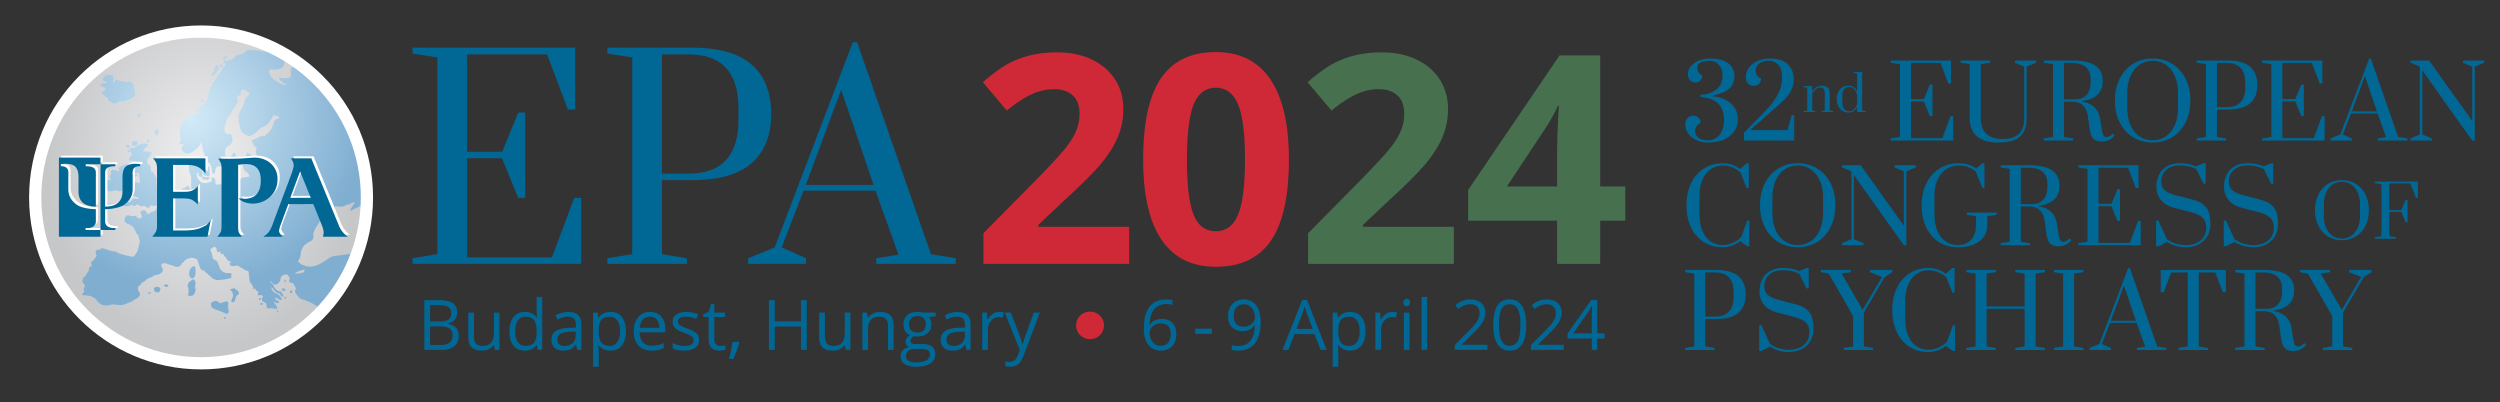 <svg xmlns:xlink="http://www.w3.org/1999/xlink" xmlns="http://www.w3.org/2000/svg" viewBox="0 0 828.68 133.34"><rect x="0" y="0" width="828.68" height="133.34" fill="#333333" stroke="none"/><defs><radialGradient xlink:href="#a" id="e" cx="30.61" cy="-30.84" fx="30.61" fy="-30.84" r="57" gradientUnits="userSpaceOnUse" gradientTransform="translate(37.53 -89.96)"></radialGradient><radialGradient xlink:href="#b" id="f" cx="176.95" cy="51.94" fx="176.95" fy="51.94" r="53.32" gradientTransform="matrix(-.968 0 0 -1.155 243.22 195.25)" gradientUnits="userSpaceOnUse"></radialGradient><linearGradient id="a"><stop offset="0" stop-color="#d2eaf7"></stop><stop offset="1" stop-color="#80aed1"></stop></linearGradient><linearGradient id="b"><stop offset="0" stop-color="#f0f0f1"></stop><stop offset="1" stop-color="#c6c7c9"></stop></linearGradient><clipPath clipPathUnits="userSpaceOnUse" id="c"><path d="M0 0h3102v470H0Z"></path></clipPath><clipPath clipPathUnits="userSpaceOnUse" id="d"><path d="M0 0h3102v470H0Z"></path></clipPath></defs><g clip-path="url(#c)" transform="matrix(.353 0 0 -.353 -15.47 151.7)"><path d="M1626.15 101.08h27.61v1.97l-8.64 1.41v25.74h10.52c9.27 0 16.16 1.97 20.67 5.92 4.5 3.94 6.76 9.64 6.76 17.1 0 7.44-2.25 13.14-6.76 17.09-4.51 3.94-11.4 5.92-20.67 5.92h-29.5v-2.07l8.65-1.32v-68.38l-8.64-1.4Zm18.97 31.37v41.43h9.2c11.6 0 17.39-6.27 17.39-18.79v-3.76c0-12.58-5.8-18.88-17.38-18.88zM1723 99.2c7.2 0 12.95 1.98 17.24 5.92 4.28 3.95 6.43 9.4 6.43 16.34 0 6.83-1.33 11.92-4 15.27-2.65 3.35-6.7 5.71-12.16 7.09l-16.8 4.41c-4.33 1.13-7.6 2.67-9.82 4.6-2.23 1.95-3.34 4.61-3.34 8 0 4.56 1.57 8.24 4.7 11.03 3.13 2.78 7.42 4.18 12.87 4.18 5.5 0 10.61-1.13 15.3-3.38l6.77-13.72h2.07v19.16h-2.07l-6.86-2.9a38.4 38.4 0 0 1-15.3 2.9c-4.58 0-8.52-.92-11.84-2.77a18.35 18.35 0 0 1-7.56-7.8 24.8 24.8 0 0 1-2.59-11.5c0-4.76 1.38-8.88 4.14-12.35 2.75-3.48 6.85-5.94 12.3-7.37l15.6-4.04c5.19-1.32 8.95-3.09 11.26-5.31 2.32-2.22 3.48-5.25 3.48-9.07 0-5.26-1.8-9.34-5.4-12.25-3.6-2.91-8.16-4.37-13.67-4.37-6.7 0-12.65 1.85-17.84 5.54l-8.08 17.47h-2.07v-24.14h2.07l7.98 4.04c5.64-3.32 11.37-4.98 17.19-4.98m79.75 1.88v1.97l-8.74 1.41v31.66l19.54 33.44 7.23 4.6v2.07h-21.04v-2.07l11.27-4.5-18.13-30.91-19.72 34.1 8.73 1.3v2.08h-28.27v-2.07l7.42-1.32 22.83-39.82v-28.56l-8.74-1.4v-1.98Zm51.94-1.88c2.82 0 5.67.5 8.55 1.5a25.7 25.7 0 0 1 7.7 4.23l6.76-4.79h1.97v24.14h-1.97l-5.45-15.12a22.98 22.98 0 0 0-7.98-5.68 23.57 23.57 0 0 0-9.58-2.12c-4.39 0-8.2 1.15-11.46 3.43-3.26 2.29-5.8 5.6-7.61 9.91-1.82 4.32-2.72 9.46-2.72 15.4v17.2c0 5.94.94 11.08 2.81 15.4 1.88 4.32 4.5 7.6 7.85 9.86a20.29 20.29 0 0 0 11.6 3.38c2.82 0 5.68-.6 8.6-1.78a25.57 25.57 0 0 0 7.65-4.8l5.82-14.55h1.97v23.3h-1.97l-6.3-5.36a26.8 26.8 0 0 1-7.55 3.95c-2.8.93-5.53 1.4-8.22 1.4-6.83 0-12.86-1.64-18.08-4.93a32.47 32.47 0 0 1-12.12-13.9c-2.85-5.98-4.27-12.85-4.27-20.62 0-7.76 1.39-14.62 4.18-20.57a32.53 32.53 0 0 1 11.88-13.9c5.13-3.32 11.11-4.98 17.94-4.98m63.21 1.88v1.97l-8.64 1.41v35.23h35.7v-35.23l-8.74-1.4v-1.98h27.8v1.97l-8.73 1.41v68.38l8.73 1.32v2.07h-27.8v-2.07l8.73-1.32v-30.8h-35.69v30.8l8.64 1.32v2.07h-27.61v-2.07l8.64-1.32v-68.38l-8.64-1.4v-1.98Zm82.19 0v1.97l-8.64 1.41v68.38l8.64 1.32v2.07h-27.61v-2.07l8.64-1.32v-68.38l-8.64-1.4v-1.98Zm25.92 0v1.97l-8.45 3.76 7.6 19.73h25l7.98-22.26-7.7-1.23v-1.97h27.61v1.97l-8.64 1.41-25.64 73.64h-1.5l-27.15-71.29-9.2-3.76v-1.97Zm12.22 60.5 11.27-33.07h-23.58Zm78.9-60.5v1.97l-8.64 1.41v69.42h15.59l7.04-18.6h2.82v20.95h-61.15v-20.95h2.73l7.13 18.6h15.5v-69.42l-8.64-1.4v-1.98Zm80.21-.94c2.26 0 4.35.44 6.3 1.32 1.94.87 3.81 2.35 5.63 4.41l-1.6 1.7a13.12 13.12 0 0 0-3-2.3 6.19 6.19 0 0 0-3-.9c-1.38 0-2.4.62-3.06 1.88-.66 1.25-1.24 3.63-1.74 7.14l-1.22 8.07c-.75 4.57-2.58 8.24-5.5 11-2.9 2.75-6.77 4.47-11.6 5.16v.56c13.03 1.7 19.54 7.92 19.54 18.7 0 6.5-2.28 11.36-6.85 14.56-4.57 3.19-11.96 4.79-22.17 4.79h-26.3v-2.07l8.64-1.32v-68.38l-8.64-1.4v-1.98h27.61v1.97l-8.64 1.41v33.07h7.33c4.82 0 8.37-1.21 10.66-3.62 2.29-2.41 3.74-5.75 4.37-10l1.78-12.59c.63-4.07 1.82-6.95 3.57-8.64 1.75-1.7 4.38-2.54 7.9-2.54m-35.6 39.64v34.1h7.32c11.77 0 17.66-5.2 17.66-15.6v-1.97c0-5.45-1.27-9.56-3.8-12.35-2.54-2.79-6.1-4.18-10.67-4.18zm90.92-38.7v1.97l-8.74 1.41v31.66l19.54 33.44 7.23 4.6v2.07h-21.04v-2.07l11.27-4.5-18.13-30.91-19.72 34.1 8.73 1.3v2.08h-28.27v-2.07l7.42-1.32 22.83-39.82v-28.56l-8.74-1.4v-1.98Zm-591.2 96.47c2.81 0 5.66.5 8.54 1.5a25.5 25.5 0 0 1 7.7 4.23l6.77-4.8h1.97v24.14h-1.97l-5.45-15.12a22.97 22.97 0 0 0-7.98-5.68 23.57 23.57 0 0 0-9.58-2.11c-4.39 0-8.2 1.14-11.46 3.42-3.26 2.29-5.8 5.6-7.61 9.91-1.82 4.32-2.73 9.46-2.73 15.4v17.2c0 5.95.94 11.08 2.82 15.4s4.5 7.61 7.85 9.86a20.28 20.28 0 0 0 11.6 3.39c2.81 0 5.68-.6 8.6-1.79a25.57 25.57 0 0 0 7.65-4.79l5.82-14.56h1.97v23.3h-1.97l-6.3-5.36c-2.25 1.7-4.77 3-7.56 3.95-2.78.94-5.52 1.4-8.21 1.4-6.83 0-12.86-1.64-18.09-4.92a32.48 32.48 0 0 1-12.11-13.9c-2.85-5.99-4.28-12.86-4.28-20.62 0-7.77 1.4-14.63 4.18-20.57a32.54 32.54 0 0 1 11.89-13.9c5.13-3.32 11.11-4.98 17.94-4.98m70.44 0c6.83 0 12.93 1.66 18.32 4.97a33.8 33.8 0 0 1 12.59 13.95c3 5.98 4.5 12.82 4.5 20.53 0 7.7-1.5 14.54-4.5 20.52s-7.2 10.63-12.59 13.95c-5.39 3.32-11.5 4.98-18.32 4.98s-12.93-1.66-18.31-4.98a33.81 33.81 0 0 1-12.59-13.95c-3-5.98-4.5-12.82-4.5-20.52 0-7.7 1.5-14.55 4.5-20.53a33.8 33.8 0 0 1 12.59-13.95c5.38-3.31 11.49-4.97 18.31-4.97m0 2.16a21.5 21.5 0 0 0-12.2 3.57c-3.58 2.37-6.4 5.83-8.46 10.37-2.07 4.54-3.1 9.91-3.1 16.11v14.47c0 6.2 1.03 11.57 3.1 16.1 2.07 4.55 4.88 8 8.45 10.39a21.5 21.5 0 0 0 12.21 3.57c4.51 0 8.57-1.2 12.17-3.57 3.6-2.38 6.43-5.84 8.5-10.38 2.06-4.54 3.1-9.91 3.1-16.11v-14.47c0-6.2-1.04-11.57-3.1-16.1-2.07-4.55-4.9-8-8.5-10.38a21.56 21.56 0 0 0-12.17-3.57m61.81-.29v1.98l-9.02 3.75v60.12l46.87-65.85h2.35v69.42l8.92 3.66v2.07h-20v-2.07l8.73-3.66v-51l-40.48 56.73h-17.47v-2.07l8.73-3.66v-63.69l-8.73-3.75v-1.98Zm88.57-1.87c6.27 0 11.46.97 15.6 2.9 4.13 1.95 7.17 4.47 9.1 7.57a18.52 18.52 0 0 1 2.92 10v8.74l8.74 1.31v2.07h-28.09v-2.07l8.74-1.31v-8.74c0-5.57-1.5-10.02-4.47-13.34-2.97-3.32-7.15-4.97-12.54-4.97-4.38 0-8.21 1.14-11.5 3.42-3.29 2.29-5.86 5.6-7.7 9.91-1.85 4.32-2.77 9.46-2.77 15.4v17.2c0 5.95.98 11.08 2.95 15.4 1.98 4.32 4.7 7.61 8.18 9.86a21.18 21.18 0 0 0 11.78 3.39c6.08 0 11.37-1.88 15.88-5.64l6.2-15.5h1.97v23.3h-1.97l-5.73-4.89c-4.45 3.26-9.9 4.89-16.35 4.89-6.82 0-12.88-1.66-18.17-4.98a33.56 33.56 0 0 1-12.35-13.9c-2.95-5.95-4.42-12.81-4.42-20.57 0-7.77 1.4-14.63 4.18-20.57a32.54 32.54 0 0 1 11.88-13.9c5.14-3.32 11.12-4.98 17.94-4.98m94.68.93c2.26 0 4.36.44 6.3 1.32 1.94.88 3.82 2.35 5.63 4.41l-1.6 1.7a13.19 13.19 0 0 0-3-2.3 6.2 6.2 0 0 0-3-.9c-1.38 0-2.4.63-3.06 1.88-.65 1.25-1.23 3.63-1.73 7.14l-1.23 8.08c-.75 4.57-2.58 8.23-5.49 10.99-2.91 2.75-6.78 4.47-11.6 5.16v.57c13.02 1.69 19.54 7.92 19.54 18.69 0 6.51-2.29 11.36-6.86 14.56-4.57 3.2-11.96 4.79-22.17 4.79h-26.3v-2.07l8.64-1.31V202.8l-8.64-1.41v-1.98h27.62v1.98l-8.64 1.4v33.07h7.32c4.82 0 8.38-1.2 10.66-3.62 2.29-2.4 3.74-5.74 4.37-10l1.79-12.59c.62-4.07 1.81-6.95 3.56-8.64 1.76-1.69 4.39-2.54 7.9-2.54m-35.6 39.64v34.1h7.32c11.77 0 17.66-5.2 17.66-15.6v-1.97c0-5.44-1.27-9.56-3.8-12.35-2.54-2.78-6.1-4.18-10.66-4.18zm112.62-38.7v22.92h-2.45l-7.7-20.66h-29.5v34.47h12.13l5.63-13.8h2.44v29.67h-2.44l-5.54-13.61h-12.21v33.8h27.8l7.23-19.15h2.54v21.5h-56.55v-2.06l8.65-1.31V202.8l-8.65-1.41v-1.98Zm41.7-1.87c7.2 0 12.95 1.97 17.24 5.91 4.29 3.95 6.43 9.4 6.43 16.35 0 6.82-1.33 11.9-4 15.26-2.65 3.35-6.7 5.71-12.15 7.1l-16.82 4.4c-4.32 1.13-7.6 2.67-9.81 4.6-2.23 1.95-3.34 4.61-3.34 8 0 4.56 1.57 8.24 4.7 11.03 3.13 2.79 7.42 4.18 12.87 4.18 5.5 0 10.61-1.13 15.3-3.38l6.77-13.72h2.07v19.17h-2.07l-6.86-2.92a38.38 38.38 0 0 1-15.3 2.92c-4.58 0-8.52-.93-11.84-2.77a18.35 18.35 0 0 1-7.56-7.8 24.8 24.8 0 0 1-2.59-11.5c0-4.77 1.38-8.88 4.14-12.36 2.75-3.47 6.85-5.93 12.3-7.37l15.6-4.04c5.19-1.32 8.95-3.09 11.26-5.3 2.32-2.23 3.48-5.25 3.48-9.07 0-5.26-1.8-9.35-5.4-12.26-3.6-2.91-8.16-4.37-13.67-4.37-6.7 0-12.65 1.85-17.84 5.54l-8.08 17.47h-2.07v-24.14h2.07l7.98 4.04c5.64-3.31 11.37-4.97 17.2-4.97m63.49 0c7.2 0 12.94 1.97 17.23 5.91 4.3 3.95 6.44 9.4 6.44 16.35 0 6.82-1.33 11.9-4 15.26-2.66 3.35-6.71 5.71-12.16 7.1l-16.81 4.4c-4.32 1.13-7.6 2.67-9.82 4.6-2.22 1.95-3.33 4.61-3.33 8 0 4.56 1.56 8.24 4.7 11.03 3.12 2.79 7.41 4.18 12.86 4.18 5.51 0 10.62-1.13 15.31-3.38l6.77-13.72h2.06v19.17h-2.06l-6.86-2.92a38.38 38.38 0 0 1-15.31 2.92c-4.57 0-8.52-.93-11.84-2.77a18.34 18.34 0 0 1-7.56-7.8 24.8 24.8 0 0 1-2.58-11.5c0-4.77 1.37-8.88 4.13-12.36 2.76-3.47 6.86-5.93 12.3-7.37l15.6-4.04c5.2-1.32 8.95-3.09 11.27-5.3 2.32-2.23 3.48-5.25 3.48-9.07 0-5.26-1.8-9.35-5.4-12.26-3.6-2.91-8.16-4.37-13.67-4.37-6.7 0-12.65 1.85-17.85 5.54l-8.08 17.47h-2.06v-24.14h2.06l7.99 4.04c5.63-3.31 11.36-4.97 17.19-4.97m83.73 6.68c4.87 0 9.23 1.19 13.08 3.56a24.14 24.14 0 0 1 9 9.96c2.14 4.27 3.21 9.16 3.21 14.66s-1.07 10.39-3.22 14.66a24.15 24.15 0 0 1-8.99 9.96 24.43 24.43 0 0 1-13.08 3.56c-4.88 0-9.24-1.19-13.09-3.56a24.15 24.15 0 0 1-8.99-9.96c-2.14-4.27-3.22-9.16-3.22-14.66s1.08-10.39 3.22-14.66a24.14 24.14 0 0 1 9-9.96 24.43 24.43 0 0 1 13.08-3.56m0 1.54c-3.27 0-6.18.85-8.73 2.55a17.17 17.17 0 0 0-6.03 7.42c-1.48 3.24-2.22 7.08-2.22 11.5v10.34c0 4.42.74 8.26 2.22 11.5a17.18 17.18 0 0 0 6.03 7.42 15.37 15.37 0 0 0 8.73 2.55c3.22 0 6.11-.85 8.69-2.55a17.1 17.1 0 0 0 6.07-7.42c1.47-3.24 2.21-7.08 2.21-11.5v-10.34c0-4.42-.74-8.26-2.21-11.5a17.08 17.08 0 0 0-6.07-7.42 15.4 15.4 0 0 0-8.7-2.55m50.66-.2v1.41l-6.17 1v22.82h11.34l3.96-9.86h1.8v21.2h-1.8l-3.96-9.73h-11.34v25.16h19.86l5.16-13.69h1.82v15.37h-40.4v-1.48l6.18-.94V208l-6.17-1v-1.42Zm-646.11 90.33c6.14 0 11.32.98 15.55 2.96 4.22 1.97 7.39 4.58 9.48 7.84a19.2 19.2 0 0 1 3.15 10.61c0 6.83-2.4 12.14-7.19 15.92-4.79 3.8-11.1 5.88-18.92 6.25v.28c7.45 1 13.13 3 17.05 5.97 3.9 2.97 5.87 7.18 5.87 12.63 0 5.2-2 9.24-6.01 12.12-4.01 2.88-9.59 4.32-16.72 4.32-3.64 0-7.07-.63-10.29-1.88-3.23-1.25-5.8-3-7.75-5.21a11.18 11.18 0 0 1-2.91-7.56c0-2.38.69-4.3 2.07-5.73a6.53 6.53 0 0 1 4.88-2.16c1.82 0 3.37.57 4.65 1.73 1.28 1.16 1.93 2.8 1.93 4.93-3.14 1.44-4.7 3.82-4.7 7.14 0 2.07.99 3.68 2.96 4.84 1.97 1.16 4.68 1.74 8.12 1.74 3.82 0 6.87-1.26 9.16-3.76s3.43-5.85 3.43-10.05c0-5.39-1.83-9.66-5.5-12.82-3.66-3.16-8.78-4.93-15.35-5.3v-2.07c7.32-.44 12.87-2.46 16.62-6.06 3.76-3.6 5.64-8.7 5.64-15.27 0-6.07-1.41-10.8-4.23-14.18a13.63 13.63 0 0 0-10.99-5.07c-3.57 0-6.43.8-8.6 2.4a7.42 7.42 0 0 0-3.23 6.24c0 3.38 1.65 5.88 4.97 7.51 0 2.26-.69 3.98-2.06 5.17a7.24 7.24 0 0 1-4.89 1.78c-2 0-3.72-.73-5.16-2.2-1.44-1.47-2.16-3.5-2.16-6.06 0-3.2.94-6.08 2.82-8.64a19.4 19.4 0 0 1 7.65-6.1 24.92 24.92 0 0 1 10.66-2.26m33.9 1.88h47.26v23.76h-2.45l-3.85-13.9h-35.03l22.45 19.82 2.63 2.25c3.5 3.07 6.27 5.7 8.3 7.9a32.44 32.44 0 0 1 5.27 7.74 21.83 21.83 0 0 1 2.2 9.82c0 5.88-1.84 10.63-5.54 14.23-3.7 3.6-9.36 5.4-17 5.4a28.1 28.1 0 0 1-11.08-2.2 20.33 20.33 0 0 1-8.27-6.2 14.39 14.39 0 0 1-3.1-9.07c0-2.57.72-4.59 2.16-6.06a6.97 6.97 0 0 1 5.17-2.2c1.88 0 3.5.59 4.89 1.78 1.37 1.19 2.06 2.9 2.06 5.16-3.32 1.63-4.98 4.1-4.98 7.42a7.88 7.88 0 0 0 3.48 6.67 13.49 13.49 0 0 0 8.17 2.54c4 0 7.19-1.27 9.53-3.8 2.35-2.54 3.53-6.57 3.53-12.08a33.2 33.2 0 0 0-4.09-15.82c-2.72-5.1-6.68-10.35-11.88-15.74l-19.82-20.2Zm56.22 26.78h10.79v.94l-2.81.47v16.17a16.86 16.86 0 0 0 3.54 3.87 6.62 6.62 0 0 0 4.15 1.57c1.37 0 2.39-.44 3.04-1.33.66-.9.99-2.15.99-3.78v-16.5l-2.82-.47v-.94h10.79v.94l-3.28.47v16.6c0 2.21-.65 3.89-1.95 5.01-1.3 1.13-3.07 1.69-5.32 1.69-1.81 0-3.5-.5-5.07-1.48a14 14 0 0 1-4.07-4v5.06h-7.98v-.94l3.29-.47v-21.47l-3.29-.47zm42.2-.47c1.82 0 3.4.48 4.74 1.43a9.8 9.8 0 0 1 3.19 3.92v-4.88h7.97v.94l-3.28.47v36.1h-7.97v-.94l3.28-.47v-16.74a9.81 9.81 0 0 1-3.19 3.92 7.98 7.98 0 0 1-4.74 1.43c-2.22 0-4.17-.52-5.86-1.55-1.68-1.03-3-2.5-3.94-4.38a14.9 14.9 0 0 1-1.4-6.64c0-2.53.47-4.74 1.4-6.63.94-1.9 2.26-3.36 3.94-4.41a10.89 10.89 0 0 1 5.86-1.57m.47 1.17c-4.34 0-6.51 3.03-6.51 9.1v4.69c0 6.03 2.17 9.05 6.51 9.05 1.38 0 2.62-.4 3.73-1.2 1.11-.8 2-1.86 2.67-3.19a9.92 9.92 0 0 0 1.06-4.33v-5.4c-.03-1.56-.38-3-1.06-4.33a8.65 8.65 0 0 0-2.67-3.2 6.24 6.24 0 0 0-3.73-1.19m97.63-27.48v22.91h-2.44l-7.7-20.66h-29.5v34.47h12.12l5.63-13.8h2.45v29.68H1856l-5.54-13.62h-12.21v33.81h27.8l7.24-19.16h2.53v21.51h-56.54v-2.07l8.64-1.31v-68.38l-8.64-1.41v-1.97Zm42.17-1.88c9.46 0 16.28 1.86 20.48 5.59 4.2 3.72 6.3 9.34 6.3 16.86v48.84l9.01 3.66v2.07h-20v-2.07l8.73-3.66v-48.84c0-12.72-6.64-19.07-19.91-19.07-7.02 0-12.25 1.64-15.7 4.93-3.44 3.29-5.16 8-5.16 14.14v51.19l8.64 1.31v2.07h-27.61v-2.07l8.64-1.31v-51.2c0-6.76 2.13-12.19 6.39-16.29s10.99-6.15 20.2-6.15m97.49.94c2.26 0 4.35.44 6.3 1.31a17 17 0 0 1 5.63 4.42l-1.6 1.69c-.94-.94-1.94-1.7-3-2.3a6.2 6.2 0 0 0-3-.9c-1.39 0-2.4.63-3.06 1.88-.66 1.25-1.24 3.63-1.74 7.14l-1.22 8.08c-.75 4.57-2.58 8.23-5.5 10.99-2.9 2.75-6.77 4.48-11.6 5.16v.57c13.03 1.69 19.54 7.92 19.54 18.69 0 6.51-2.28 11.37-6.85 14.56-4.58 3.2-11.97 4.8-22.17 4.8l-26.3-.01v-2.07l8.64-1.31v-68.38l-8.64-1.41v-1.97h27.61v1.97l-8.64 1.4v33.07h7.33c4.82 0 8.37-1.2 10.66-3.62 2.28-2.4 3.74-5.74 4.37-10l1.78-12.59c.63-4.07 1.82-6.95 3.57-8.64 1.75-1.69 4.38-2.53 7.89-2.53m-35.6 39.64v34.1h7.33c11.77 0 17.66-5.2 17.66-15.6V353c0-5.45-1.27-9.57-3.8-12.35-2.54-2.8-6.1-4.18-10.67-4.18zm83.22-40.58c6.83 0 12.93 1.66 18.32 4.98a33.8 33.8 0 0 1 12.59 13.94c3 5.98 4.5 12.83 4.5 20.53 0 7.7-1.5 14.54-4.5 20.52a33.78 33.78 0 0 1-12.6 13.95c-5.38 3.32-11.48 4.98-18.3 4.98-6.83 0-12.94-1.66-18.32-4.98a33.81 33.81 0 0 1-12.6-13.95c-3-5.98-4.5-12.82-4.5-20.52 0-7.7 1.5-14.55 4.5-20.53a33.8 33.8 0 0 1 12.6-13.94c5.38-3.32 11.49-4.98 18.31-4.98m0 2.16a21.5 21.5 0 0 0-12.2 3.57c-3.58 2.38-6.4 5.84-8.46 10.38-2.07 4.54-3.1 9.9-3.1 16.1v14.47c0 6.2 1.03 11.57 3.1 16.1 2.06 4.55 4.88 8 8.45 10.39a21.5 21.5 0 0 0 12.21 3.57c4.51 0 8.56-1.2 12.17-3.57 3.6-2.38 6.43-5.84 8.5-10.38 2.06-4.54 3.1-9.91 3.1-16.11v-14.46c0-6.2-1.04-11.57-3.1-16.11-2.07-4.54-4.9-8-8.5-10.38a21.56 21.56 0 0 0-12.17-3.57m41.43-.28h27.61v1.97l-8.64 1.4v25.74h10.52c9.27 0 16.16 1.98 20.66 5.92 4.51 3.95 6.77 9.64 6.77 17.1 0 7.45-2.26 13.15-6.77 17.1-4.5 3.94-11.4 5.91-20.66 5.91h-29.5v-2.07l8.65-1.31v-68.38l-8.64-1.41zm18.97 31.37v41.42h9.2c11.59 0 17.38-6.26 17.38-18.78v-3.76c0-12.59-5.8-18.88-17.38-18.88zm101.07-31.37v22.91h-2.45l-7.7-20.66H2187v34.47h12.13l5.63-13.8h2.44v29.68h-2.44l-5.54-13.62H2187v33.81h27.8l7.23-19.16h2.54v21.51h-56.55v-2.07l8.65-1.31v-68.38l-8.65-1.41v-1.97Zm25.64 0v1.97l-8.45 3.76 7.6 19.72h24.99l7.98-22.26-7.7-1.22v-1.97h27.62v1.97l-8.65 1.4-25.64 73.65h-1.5l-27.15-71.3-9.2-3.75v-1.97Zm12.21 60.49 11.27-33.07h-23.57zm62.93-60.5v1.98l-9.01 3.76v60.11l46.87-65.84h2.34v69.41l8.93 3.66v2.07h-20.01v-2.07l8.74-3.66v-51l-40.49 56.73h-17.47v-2.07l8.74-3.66V303.5l-8.74-3.76v-1.97Z" fill="#016795"></path></g><g clip-path="url(#d)" transform="matrix(.353 0 0 -.353 -15.47 151.7)"><path d="M1409.02 216.76h-85.3v1.88l25.17 23.7c16.79 15.36 28.5 27.19 35.16 35.49 6.65 8.3 11.56 16.4 14.73 24.3a67.55 67.55 0 0 1 4.75 25.38c0 10.36-2.59 19.56-7.77 27.6-5.17 8.03-12.45 14.28-21.82 18.74-9.38 4.46-20.18 6.7-32.41 6.7-9.29 0-17.68-.92-25.18-2.75a88.04 88.04 0 0 1-20.76-7.83c-6.34-3.4-14.33-9.2-23.97-17.41l22.5-26.65c7.77 6.43 15.22 11.38 22.36 14.86a49.87 49.87 0 0 0 22.1 5.23c7.23 0 13.01-1.93 17.34-5.76 4.33-3.84 6.5-9.7 6.5-17.55 0-5.27-.99-10.35-2.95-15.26-1.96-4.91-5.18-10.25-9.64-16-4.47-5.77-13.97-16.1-28.53-31.01l-49.14-49.68v-28.8h136.86Zm160.97 37.9h-23.57v123.07h-38.16l-85.85-126.42v-28.79h83.57v-40.58h40.44v40.58H1570zm-111.15 0 35.9 54.24c4.63 6.96 8.6 14.1 11.91 21.43h1.07c-.27-1.7-.62-7.82-1.07-18.35a612.36 612.36 0 0 1-.67-24.1v-33.22Z" fill="#47704f"></path><path d="M1104.14 216.76h-85.3v1.88l25.17 23.7c16.79 15.36 28.5 27.19 35.16 35.49 6.65 8.3 11.56 16.4 14.73 24.3a67.55 67.55 0 0 1 4.75 25.38c0 10.36-2.59 19.56-7.77 27.6-5.17 8.03-12.45 14.28-21.82 18.74-9.38 4.46-20.18 6.7-32.41 6.7-9.29 0-17.68-.92-25.18-2.75a88.05 88.05 0 0 1-20.76-7.83c-6.34-3.4-14.33-9.2-23.97-17.41l22.5-26.65c7.77 6.43 15.22 11.38 22.36 14.86a49.87 49.87 0 0 0 22.1 5.23c7.23 0 13.01-1.93 17.34-5.76 4.33-3.84 6.5-9.7 6.5-17.55 0-5.27-.99-10.35-2.95-15.26-1.96-4.91-5.18-10.25-9.64-16-4.47-5.77-13.97-16.1-28.53-31.01l-49.14-49.68v-28.8h136.86ZM1236.8 355.1c-11.57 17.14-28.64 25.72-51.23 25.72-23.21 0-40.4-8.2-51.56-24.58-11.16-16.38-16.74-41.85-16.74-76.4 0-33.13 5.74-58.17 17.21-75.13 11.47-16.96 28.5-25.45 51.1-25.45 23.3 0 40.55 8.22 51.75 24.65 11.2 16.42 16.8 41.73 16.8 75.93 0 33.03-5.77 58.12-17.33 75.26m-72.12-23.5c4.2 10.49 11.16 15.74 20.9 15.74 9.54 0 16.48-5.25 20.82-15.74 4.33-10.5 6.5-27.75 6.5-51.76 0-23.75-2.15-40.9-6.44-51.43-4.28-10.53-11.25-15.8-20.89-15.8-9.82 0-16.8 5.2-20.96 15.6-4.15 10.4-6.22 27.61-6.22 51.63 0 24.01 2.1 41.27 6.29 51.76" fill="#cf2938"></path><path d="M589.56 181.94v61.93h-6.6l-20.82-55.84h-79.69v93.15h32.74l15.23-37.3h6.6v80.2h-6.6l-14.97-36.8h-33v91.36h75.13l19.54-51.78h6.85v58.12H431.18v-5.58l23.35-3.55V191.08l-23.35-3.8v-5.34Zm24.61 0h74.62v5.33l-23.35 3.81v69.54h28.43c25.04 0 43.65 5.33 55.83 16 12.18 10.65 18.28 26.04 18.28 46.18s-6.1 35.53-18.28 46.2c-12.18 10.65-30.8 15.98-55.83 15.98h-79.7v-5.58l23.35-3.55V191.08l-23.35-3.8Zm51.27 84.77v111.93h24.87c31.3 0 46.96-16.92 46.96-50.76v-10.15c0-34.01-15.66-51.02-46.96-51.02zm135.28-84.77v5.33l-22.85 10.16 20.56 53.3h67.51l21.58-60.16-20.82-3.3v-5.33h74.62v5.33l-23.35 3.81-69.29 198.98h-4.06l-73.35-192.63-24.87-10.16v-5.33ZM833.7 345.4l30.46-89.34h-63.7zM442.27 101.15h16.31c5.08 0 9.03 1.17 11.86 3.52 2.82 2.34 4.23 5.6 4.23 9.78 0 6.25-3.55 9.98-10.65 11.2v.32c2.97.53 5.22 1.7 6.77 3.5 1.54 1.8 2.32 4.1 2.32 6.87 0 4-1.39 6.94-4.16 8.8-2.77 1.85-7.26 2.78-13.47 2.78h-13.21Zm5.44 42.06h8c4.09 0 7.08-.58 8.95-1.74 1.88-1.16 2.82-3.06 2.82-5.68 0-2.86-.85-4.89-2.53-6.1-1.68-1.2-4.45-1.8-8.29-1.8h-8.95Zm9.3-19.93c4 0 6.96-.68 8.92-2.04 1.95-1.37 2.92-3.5 2.92-6.4 0-3.12-.95-5.4-2.86-6.86-1.9-1.46-4.75-2.2-8.53-2.2h-9.75v17.5zm26.53 12.93v-22.94c0-4.46 1.06-7.7 3.18-9.72 2.12-2.03 5.31-3.04 9.58-3.04 2.47 0 4.68.46 6.6 1.37 1.94.92 3.44 2.24 4.53 3.97h.3l.76-4.7h4.38v35.06h-5.3v-18.43c0-4.54-.86-7.82-2.55-9.82-1.7-2-4.38-3-8.05-3-2.77 0-4.8.7-6.1 2.1-1.3 1.41-1.96 3.54-1.96 6.4v22.75Zm65.16-35.06h4.32v49.77h-5.31v-14.27l.13-2.46.22-2.53h-.42c-2.54 3.46-6.18 5.19-10.94 5.19-4.56 0-8.12-1.6-10.68-4.8-2.56-3.2-3.84-7.69-3.84-13.47s1.27-10.24 3.82-13.37c2.55-3.14 6.12-4.7 10.7-4.7 4.89 0 8.55 1.78 11 5.34h.3zm-18.56 7.23c-1.64 2.28-2.46 5.66-2.46 10.14 0 4.41.83 7.83 2.48 10.25s4.04 3.63 7.15 3.63c3.63 0 6.27-1.06 7.92-3.18 1.65-2.12 2.48-5.67 2.48-10.64v-1.12c0-4.4-.82-7.58-2.45-9.55-1.63-1.97-4.26-2.96-7.89-2.96-3.17 0-5.58 1.14-7.23 3.43m59.63-7.23v23.92c0 4.1-1 7.07-3.02 8.93-2.01 1.86-5.11 2.78-9.3 2.78a24.6 24.6 0 0 1-6.18-.8 24.95 24.95 0 0 1-5.68-2.2l1.63-4.07c3.7 1.8 7 2.7 9.92 2.7 2.6 0 4.5-.67 5.68-1.98 1.18-1.3 1.77-3.34 1.77-6.1v-2.17l-5.95-.19c-11.32-.34-16.99-4.05-16.99-11.13 0-3.3 1-5.85 2.96-7.65 1.98-1.79 4.7-2.68 8.18-2.68 2.6 0 4.77.39 6.5 1.16 1.74.78 3.49 2.27 5.24 4.47h.25l1.06-5Zm-20.8 5.24c-1.17 1-1.75 2.47-1.75 4.39 0 2.45.93 4.25 2.8 5.42 1.87 1.16 4.91 1.82 9.13 1.96l5.31.23v-3.17c0-3.26-.94-5.8-2.83-7.61-1.89-1.81-4.48-2.72-7.79-2.72-2.09 0-3.71.5-4.88 1.5m58.77-1.1c2.57 3.19 3.85 7.66 3.85 13.42 0 5.74-1.26 10.2-3.79 13.37-2.52 3.18-6.11 4.77-10.76 4.77-2.35 0-4.43-.43-6.24-1.28a12.32 12.32 0 0 1-4.77-4.16h-.25l-.74 4.8h-4.32V85.4h5.31v14.42c0 1.84-.12 3.78-.38 5.83h.38a11.75 11.75 0 0 1 4.75-3.89 15.18 15.18 0 0 1 6.26-1.26c4.56 0 8.13 1.6 10.7 4.78m-4.22 23.54c1.71-2.33 2.57-5.69 2.57-10.06 0-4.3-.86-7.69-2.57-10.14a8.22 8.22 0 0 0-7.12-3.68c-3.63 0-6.26 1.06-7.9 3.19-1.65 2.12-2.47 5.64-2.47 10.57v1.18c.05 4.33.87 7.49 2.47 9.47 1.6 1.98 4.19 2.98 7.77 2.98 3.11 0 5.53-1.17 7.25-3.5m38.22-27.8c1.68.35 3.45.93 5.33 1.74v4.73a28.23 28.23 0 0 0-11.2-2.36c-3.58 0-6.36 1.06-8.33 3.2-1.97 2.13-3.01 5.25-3.12 9.37h24.15v3.36c0 4.73-1.28 8.54-3.84 11.43-2.55 2.9-6.03 4.34-10.42 4.34-4.7 0-8.43-1.67-11.22-5-2.78-3.32-4.17-7.8-4.17-13.46 0-5.61 1.5-10 4.5-13.15 2.99-3.16 7.08-4.73 12.26-4.73 2.37 0 4.39.17 6.06.52m-1.1 28.7c1.5-1.78 2.24-4.35 2.24-7.7h-18.33c.3 3.25 1.28 5.78 2.96 7.62 1.67 1.83 3.92 2.75 6.73 2.75 2.77 0 4.9-.89 6.4-2.67m37.41-13.23c-1.46 1.54-4.27 3.06-8.43 4.58a51.42 51.42 0 0 0-6.14 2.59 7.1 7.1 0 0 0-2.32 1.88 3.97 3.97 0 0 0-.72 2.4c0 1.39.64 2.48 1.92 3.27 1.28.79 3.18 1.18 5.7 1.18 2.85 0 6.04-.72 9.56-2.17l1.89 4.31c-3.6 1.54-7.3 2.3-11.07 2.3-4.05 0-7.24-.82-9.57-2.47a7.87 7.87 0 0 1-3.48-6.77c0-1.6.33-2.97 1-4.12a9.5 9.5 0 0 1 3.08-3.1c1.37-.9 3.7-1.96 6.95-3.17 3.44-1.33 5.75-2.47 6.93-3.44a4.4 4.4 0 0 0 1.77-3.5c0-1.82-.74-3.17-2.23-4.05-1.5-.89-3.63-1.33-6.4-1.33-1.8 0-3.65.24-5.58.74a26.26 26.26 0 0 0-5.43 2.01v-4.93c2.6-1.47 6.23-2.2 10.88-2.2 4.4 0 7.8.88 10.24 2.65 2.43 1.77 3.64 4.29 3.64 7.55a8.1 8.1 0 0 1-2.19 5.8m18.03-9.93c-1 1.13-1.5 2.76-1.5 4.87v20.63h10.17v4.13h-10.18v8.12h-3.07l-2.24-7.48-5.02-2.21v-2.56h5.02v-20.86c0-7.14 3.4-10.71 10.18-10.71.9 0 1.9.09 3.02.27 1.12.18 1.97.4 2.54.69v4.06c-.5-.15-1.2-.3-2.08-.43a17.3 17.3 0 0 0-2.72-.21 5.2 5.2 0 0 0-4.12 1.7m15.67 2.17a194.97 194.97 0 0 0-3.36-16.06h4a105.86 105.86 0 0 1 5.66 15.32l-.47.74zm69.64 39.16h-5.43v-19.9H771.3v19.9h-5.43v-46.77h5.43v22h24.64v-22h5.43zm11.65-11.71v-22.94c0-4.46 1.06-7.7 3.18-9.72 2.12-2.03 5.32-3.04 9.58-3.04 2.48 0 4.68.46 6.6 1.37a10.5 10.5 0 0 1 4.53 3.97h.3l.76-4.7h4.38v35.06h-5.3v-18.43c0-4.54-.86-7.82-2.55-9.82-1.7-2-4.38-3-8.05-3-2.77 0-4.8.7-6.1 2.1-1.3 1.41-1.96 3.54-1.96 6.4v22.75Zm69.9-35.06v22.87c0 4.48-1.07 7.74-3.2 9.77-2.14 2.04-5.31 3.06-9.54 3.06-2.4 0-4.6-.48-6.55-1.43a10.83 10.83 0 0 1-4.58-4.01h-.25l-.87 4.8h-4.32v-35.06h5.31v18.4c0 4.55.86 7.83 2.56 9.81 1.7 1.98 4.4 2.98 8.06 2.98 2.78 0 4.81-.7 6.11-2.11 1.3-1.41 1.96-3.55 1.96-6.4v-22.68Zm27.47 35.06a18 18 0 0 1-4.95.64c-4.23 0-7.49-1.04-9.8-3.12-2.3-2.08-3.45-5.04-3.45-8.88 0-2.3.57-4.35 1.71-6.14a9.47 9.47 0 0 1 4.43-3.8 10.75 10.75 0 0 1-3.23-2.8 5.64 5.64 0 0 1-1.02-3.35c0-1.13.3-2.12.91-2.97a5.55 5.55 0 0 1 2.26-1.9 10.43 10.43 0 0 1-5.76-3.16 8.12 8.12 0 0 1-2.05-5.53 8.26 8.26 0 0 1 3.73-7.23c2.48-1.7 6.02-2.56 10.6-2.56 5.97 0 10.52 1.02 13.63 3.05 3.11 2.04 4.67 5 4.67 8.88 0 3.05-1.02 5.37-3.05 6.97-2.04 1.6-4.96 2.4-8.75 2.4h-6.2c-1.93 0-3.28.23-4.07.7a2.3 2.3 0 0 0-1.19 2.12c0 1.81 1.13 3.31 3.4 4.5.91-.16 1.9-.25 2.94-.25 4.1 0 7.31 1.03 9.66 3.07 2.34 2.05 3.52 4.8 3.52 8.22a11.17 11.17 0 0 1-2.3 7.01l6.49.77v3.36zm-13.81-36c1.34 1.16 3.22 1.74 5.63 1.74h6.36c3.24 0 5.45-.37 6.62-1.1 1.18-.74 1.76-2.06 1.76-3.96 0-2.28-1.07-4.09-3.21-5.42-2.15-1.33-5.45-2-9.9-2-2.99 0-5.28.5-6.88 1.47a4.76 4.76 0 0 0-2.4 4.32c0 2.15.67 3.8 2.02 4.96m2.87 30.74c1.35 1.34 3.27 2.02 5.76 2.02 5.25 0 7.87-2.64 7.87-7.9 0-5.04-2.59-7.55-7.77-7.55-2.48 0-4.4.62-5.8 1.88-1.38 1.26-2.07 3.12-2.07 5.57 0 2.64.67 4.64 2.01 5.98m55.76-29.81v23.92c0 4.1-1 7.07-3.02 8.93-2.02 1.86-5.11 2.78-9.3 2.78a24.6 24.6 0 0 1-6.18-.8 24.97 24.97 0 0 1-5.68-2.2l1.63-4.07c3.69 1.8 7 2.7 9.92 2.7 2.6 0 4.5-.67 5.67-1.98 1.19-1.3 1.78-3.34 1.78-6.1v-2.17l-5.95-.19c-11.32-.34-16.99-4.05-16.99-11.13 0-3.3.99-5.85 2.96-7.65 1.97-1.79 4.7-2.68 8.18-2.68 2.6 0 4.77.39 6.5 1.16 1.74.78 3.49 2.27 5.24 4.47h.25l1.06-5Zm-20.8 5.24c-1.17 1-1.75 2.47-1.75 4.39 0 2.45.93 4.25 2.8 5.42 1.86 1.16 4.9 1.82 9.13 1.96l5.31.23v-3.17c0-3.26-.94-5.8-2.83-7.61-1.89-1.81-4.48-2.72-7.79-2.72-2.09 0-3.72.5-4.88 1.5m41.7 28.6a15.5 15.5 0 0 1-4.7-5.28h-.26l-.6 6.5h-4.39v-35.06h5.31v18.8c0 3.44 1.01 6.3 3.03 8.61a9.34 9.34 0 0 0 7.27 3.46 18 18 0 0 0 3.84-.48l.74 4.92c-1.24.26-2.64.39-4.2.39-2.19 0-4.2-.62-6.04-1.86m25.37-34.04-1.95-4.99c-1.56-4.09-4.16-6.14-7.8-6.14-1.46 0-2.77.13-3.94.39v-4.26c1.58-.36 3.17-.54 4.8-.54 2.9 0 5.34.82 7.34 2.48 2 1.65 3.73 4.45 5.23 8.4l15.06 39.92h-5.69c-4.9-13.57-7.8-21.67-8.68-24.3a91.46 91.46 0 0 1-1.75-5.58h-.25c-.4 2.02-1.45 5.32-3.14 9.88l-7.68 20h-5.69zm120.67 5.01c2.84-3.64 6.68-5.45 11.52-5.45 4.52 0 8.1 1.39 10.76 4.17 2.66 2.78 3.99 6.6 3.99 11.47 0 4.35-1.21 7.8-3.63 10.33-2.43 2.54-5.74 3.81-9.94 3.81-5.07 0-8.78-1.84-11.13-5.5h-.38c.25 6.7 1.7 11.6 4.35 14.73 2.64 3.12 6.47 4.68 11.48 4.68a18 18 0 0 0 5.63-.8v4.58c-1.39.4-3.28.6-5.7.6-6.99 0-12.27-2.27-15.84-6.82-3.58-4.56-5.36-11.43-5.36-20.62 0-6.48 1.42-11.54 4.25-15.18m6.1.72a10.82 10.82 0 0 0-3.63 4.51 14.8 14.8 0 0 0-1.28 6.14c0 1.5.47 2.94 1.42 4.32a9.77 9.77 0 0 0 3.82 3.26c1.6.8 3.36 1.19 5.28 1.19 3.1 0 5.42-.89 6.97-2.66 1.56-1.77 2.34-4.2 2.34-7.29 0-3.6-.84-6.36-2.51-8.27-1.68-1.9-4.03-2.86-7.06-2.86a9 9 0 0 0-5.35 1.66m53.54 14.46h-15.71v-4.86h15.7zm43.86 17.87a15.47 15.47 0 0 1-5.48 7.13 14.37 14.37 0 0 1-8.34 2.45c-4.43 0-8.01-1.41-10.73-4.23-2.72-2.81-4.08-6.65-4.08-11.51 0-4.44 1.22-7.9 3.65-10.37 2.43-2.47 5.71-3.7 9.85-3.7 2.43 0 4.62.46 6.56 1.38a11.4 11.4 0 0 1 4.67 4.05h.38c-.23-6.55-1.66-11.4-4.27-14.57-2.61-3.17-6.48-4.75-11.6-4.75-2.17 0-4.11.28-5.82.83v-4.57c1.45-.43 3.42-.64 5.89-.64 14.16 0 21.24 9.15 21.24 27.44 0 4.25-.64 7.93-1.92 11.06m-8.43 3.4a10.83 10.83 0 0 0 3.67-4.48c.87-1.9 1.3-3.96 1.3-6.2 0-1.5-.46-2.92-1.4-4.29a9.67 9.67 0 0 0-3.86-3.23 12.13 12.13 0 0 0-5.35-1.18c-3.14 0-5.47.88-7 2.64-1.55 1.76-2.31 4.17-2.31 7.24 0 3.5.83 6.23 2.5 8.2 1.66 1.95 4.01 2.93 7.06 2.93 2.03 0 3.82-.54 5.4-1.63m72.34-41.26-18.4 46.96h-4.57l-18.5-46.96h5.51l5.76 14.87h18.74l5.83-14.87Zm-28.28 19.77 5.5 14.49a61.5 61.5 0 0 1 2.02 6.75 77.38 77.38 0 0 1 2.17-6.75l5.44-14.5Zm60.92-15.63c2.57 3.19 3.86 7.66 3.86 13.42 0 5.74-1.27 10.2-3.8 13.37-2.52 3.18-6.1 4.77-10.76 4.77-2.34 0-4.42-.43-6.24-1.28a12.32 12.32 0 0 1-4.76-4.16h-.26l-.73 4.8h-4.32V85.4h5.3v14.42c0 1.84-.12 3.78-.38 5.83h.39a11.75 11.75 0 0 1 4.75-3.89 15.18 15.18 0 0 1 6.25-1.26c4.57 0 8.13 1.6 10.7 4.78m-4.22 23.54c1.72-2.33 2.57-5.69 2.57-10.06 0-4.3-.85-7.69-2.57-10.14a8.22 8.22 0 0 0-7.12-3.68c-3.62 0-6.26 1.06-7.9 3.19-1.64 2.12-2.46 5.64-2.46 10.57v1.18c.04 4.33.86 7.49 2.46 9.47 1.6 1.98 4.2 2.98 7.77 2.98 3.12 0 5.53-1.17 7.25-3.5m27.3 6.15a15.5 15.5 0 0 1-4.7-5.28h-.26l-.6 6.5h-4.39v-35.06h5.31v18.8c0 3.44 1.01 6.3 3.03 8.61a9.35 9.35 0 0 0 7.27 3.46 18 18 0 0 0 3.84-.48l.74 4.92c-1.24.26-2.64.39-4.2.39-2.19 0-4.2-.62-6.04-1.86m22.1 1.22h-5.3v-35.06h5.3zm-4.86 6.83c.6-.59 1.35-.88 2.24-.88.86 0 1.6.3 2.21.88.62.58.93 1.47.93 2.67s-.31 2.08-.93 2.65a3.1 3.1 0 0 1-2.2.87c-.9 0-1.65-.29-2.25-.85-.6-.57-.89-1.46-.89-2.67 0-1.2.3-2.09.9-2.67m21.43 7.88h-5.31v-49.77h5.3zm56.59-44.85h-24.06v.26l10.24 10.01c4.56 4.44 7.68 8.1 9.34 11 1.66 2.9 2.5 5.84 2.5 8.8 0 3.8-1.25 6.82-3.75 9.07s-5.94 3.38-10.33 3.38c-5.08 0-9.77-1.8-14.08-5.38l2.82-3.61a21.97 21.97 0 0 0 5.8 3.48c1.74.64 3.58.96 5.52.96 2.69 0 4.79-.73 6.3-2.19 1.52-1.46 2.28-3.44 2.28-5.93 0-1.77-.3-3.42-.9-4.96a21.1 21.1 0 0 0-2.69-4.73c-1.2-1.62-3.67-4.33-7.42-8.13l-12.31-12.38v-4.57h30.74zm32.45 36.4c-2.63 4.12-6.49 6.18-11.56 6.18-5.2 0-9.08-1.97-11.61-5.92-2.54-3.94-3.81-9.99-3.81-18.14 0-7.89 1.31-13.87 3.93-17.96 2.63-4.08 6.45-6.12 11.49-6.12 5.24 0 9.14 2 11.69 5.98 2.55 3.99 3.82 10.02 3.82 18.1 0 7.81-1.31 13.77-3.95 17.89m-19.2-3.06a8.03 8.03 0 0 0 7.64 4.62c3.54 0 6.1-1.56 7.7-4.68 1.58-3.13 2.37-8.05 2.37-14.77 0-6.71-.79-11.64-2.38-14.79a8.03 8.03 0 0 0-7.7-4.72 8.02 8.02 0 0 0-7.64 4.66c-1.6 3.1-2.4 8.05-2.4 14.85 0 6.8.8 11.75 2.4 14.83m58.4-33.35h-24.05v.26l10.23 10.01c4.57 4.44 7.68 8.1 9.34 11 1.67 2.9 2.5 5.84 2.5 8.8 0 3.8-1.25 6.82-3.74 9.07-2.5 2.25-5.94 3.38-10.34 3.38-5.07 0-9.77-1.8-14.07-5.38l2.81-3.61a21.98 21.98 0 0 0 5.8 3.48c1.75.64 3.59.96 5.53.96 2.68 0 4.78-.73 6.3-2.19 1.51-1.46 2.27-3.44 2.27-5.93 0-1.77-.3-3.42-.9-4.96a21.04 21.04 0 0 0-2.68-4.73c-1.2-1.62-3.67-4.33-7.42-8.13l-12.32-12.38v-4.57h30.74zm38.36 10.66h-6.94v31.44h-5.63l-22.2-31.64v-4.63h22.74v-10.75h5.09v10.75h6.94zm-29.46 0 14.62 20.79a46.3 46.3 0 0 1 2.87 5.09h.26c-.21-3.84-.32-7.29-.32-10.34v-15.54Z" fill="#016795"></path><path d="M1067.22 111.3a12.9 12.9 0 1 1 0 25.79 12.9 12.9 0 0 1 0-25.8" fill="#cf2938"></path></g><g transform="translate(-4.69 -81.34)"><circle cx="71.87" cy="-147.04" r="54.98" transform="scale(1 -1)" fill="url(#e)"></circle><path d="M70.9 93.29c-1.76 0-3.51.08-5.25.35-2.15.33-4.36.4-6.42 1.25-4.37.8-8.46 2.36-12.3 4.6-.09.09-.19.17-.3.23l-.08.05.39-.28c-.5.22-1.04.4-1.52.66a59.72 59.72 0 0 0-10.73 7.9 47.29 47.29 0 0 0-5.11 5.68c-1.17 1.48-2.49 2.9-3.15 4.73-.13.11-.3.2-.39.33a45.82 45.82 0 0 0-3.57 6.9c-.85 2.16-1.9 4.27-2.2 6.62-.33.25-.37.67-.45 1.02-1 4.4-1.8 8.82-1.57 13.36-.2 4.75.52 9.38 1.75 13.96a52.25 52.25 0 0 0 14.9 24.9 53.87 53.87 0 0 0 15.63 10.36 54.86 54.86 0 0 0 19.75 4.33c1.82.08 3.65-.07 5.48-.2a52.09 52.09 0 0 0 22.76-7.1 53 53 0 0 0 12.01-9.57 18.42 18.42 0 0 0-5.95-2.9c-.27-.08-.5-.3-.74-.45-.52-.96-1.93-1.62-1.02-3.07.05-.09-.17-.35-.26-.53-.44-.35-.33-1.13-1.02-1.27-.07 0-.1-.02-.17-.03h-.02c-.86-.15-.98-.43-.58-1.46-.4-.84-.72-1.75-1.99-1.16-.58.27-1.03.57-1.09 1.26-.03.33-.07.64-.3.94-1.08 1.41-1.94 1.35-3.17-.4.05.99.97 1.16 1.23 1.79v.2c.54.97 1.25 1.7 2.5 1.67-.05.65 1.09 1.22.55 1.62-.73.54-.75-.85-1.34-.95-1.2-.2-1.64-1.18-2.27-1.98l-.26.02c.13.98.76 1.56 1.6 1.96.57.27 1.13.54 1.42 1.17.13.28.66.48.4.81-.25.34-.67.16-1-.1-.34-.25-.7-.47-1.13-.5-.1.52.18.79.63.95.3.11.77.15.53.63-.14.3-.51.23-.8.13-.2-.07-.44-.19-.77-.33a.18.18 0 0 0-.05.06c.38.85 1.24 1.33 1.08 2.26-.96.1-1.88-.42-2.86-.15-.42.12-.54-.2-.6-.6-.1-.54-.02-1.22-.76-1.44v.05c-.84-.33-1.04-1-.62-1.68.4-.67-.07-.56-.4-.66a.57.57 0 0 0-.22-.1c-.3-.11-.78.47-.91-.16-.09-.39.07-.7.43-.83-.7-.2-1.18-.75-1.62-1.37l-.02-.03c-.01.21-.06.42-.39.55-.1-.36-.15-.66.17-.8-.23-.36-.7-.61-.57-1.11l-.46-.25c-.45-1.06-.38-2.22-.6-3.32l.05-.05c-.16-.21.04-.66-.52-.67-.48-.01-.9-.4-1.34-.64-.44-.36-1.15-.38-1.39-.97l-.1-.01c-.55-.21-1.08 0-1.62.04-.5.05-1.09.12-1.3-.52-.18-.56.31-.78.64-.96-.87.14-1.4-.4-1.86-1.05a.51.51 0 0 1 .03-.32c-.7-.19-.85-.76-1.03-1.31-.04.12-.13.23-.39.25-.27.02-.47-.18-.52-.44a.66.66 0 0 1 .06-.44c-1.1.39-1.3.16-1.39-1.12l.01-.01c-.44-.54-.94-.51-1.5.02-.16.15-.34.27-.54.37.43.98.68 2.02.84 3.07.05.05.1.09.17.13l1.26.78 1.02 2.56c.7.91 1.56 1.45 2.77 1.34.35-.03.72.14 1.08.21.07.42-.7.85.01 1.26a13.3 13.3 0 0 1-4.1.78l-.01.02v-.02c-.75.25-1.4-.1-2.06-.34-.87-.62-1.54-1.47-2.43-2.07-.22-.15-.55-.36-.37-.66h-.01c-1.3.06-1.57-.91-1.87-1.85-.05-.58-.6-1.04-.46-1.67-1.32-1.04-2.72-.8-4.15-.03-.27.61-1 .88-1.27 1.5-.57.81-1.39 1.02-2.23.64-.82-.37-1.7-.5-2.5-.84-.99-.41-1.63-.26-2.1.63l.13.06c1.19 1.6.15 2.82-1.86 3.04-.2.06-.39.08-.59.1l-.06-.02c-.16.47-.64.6-1.07.74-.57.2-1.13.38-1.52.88-.42.35-.77.83-1.42.67.08.63-.47.9-.83 1.27-.72.61-.31 1.23-.07 1.85.06.05.13.1.19.17.14.23.19.48.18.75-.22 1.3-1.54 1.4-2.32 2.1l-.28.24-2.81 1.06c-1.29.35-2.57-.16-3.86-.04-1.94.52-3.6.55-5.02-1.39-.88-1.2-2.46-1.66-4.05-1.67-.61 0-1.16-.2-.43-.84.61-.54-.14-1.21.28-1.73.18-.34.44-.72.07-1.04-.96-.84-.66-1.68-.05-2.53.16-.1.33-.18.5-.27.13-.72.7-1.18 1.03-1.78.1-.53-.14-1.25.72-1.4l.08.04c.4-.52-.34-1.22.23-1.72.57-.28.85-.85 1.26-1.3.31-.42.3-.84 0-1.27-.06-.82.18-1.37 1.15-1.3.32.03.52-.2.66-.48h.26c1.48.22 2.79 1.14 4.35 1.03 1.58 1.03 3.42 1.28 5.19 1.75.42.1.84 0 1.2-.23.55-.8 1.2-1.54 1.28-2.56.03-.2.06-.4.26-.52-.1-.85.65-1.7 0-2.56l-.19-1.16-.05-.02c-.8-.58-.9-1.6-1.47-2.34a3.34 3.34 0 0 0-1.75-1.35c-1.52-.43-1.76-1.6-.67-2.9.47-.11.9.02 1.34.17l.24.15c.7-.13 1.42-.51 2.02.4.17.26.89.37 1.27.1.43-.3.18-.75-.02-1.14-.2-.39-.35-.78.06-1.14.11-.21.31-.24.52-.27.42.22 1.04-.01 1.2.76.11.46.62.68 1.1.18.16-.17.4-.35.62-.38 1.4-.14 1.65-1.07 1.68-2.18l-.1.07c-.6.16-1.2.13-1.8 0a7.42 7.42 0 0 1-.22-.1c-.54.98-.82 1.12-1.65.42-.66-.56-1.32.27-1.86-.28-.43-.3-.82-.7-1.36-.12-.41.44-.82.11-1.2-.14-.93.33-2.33.92-3.28-.03l.22-.19c-.17.1-.42.17-.64.26-.94.2-1.77.83-2.7 1.02-.57.35-1.22.14-1.81.26-.5.92-.22 1.92-.23 2.88 0 1.46.61 2.15 2.04 2.53.16.05.34.06.5.1a43.8 43.8 0 0 0-3.39-.4c-2.13-5.7 0-10.07.95-14.71l.15.16v-.07l1-.03c-.05-.26.26-.53-.05-.82-.28-.25-.56-.6.13-.77.2-.04.16-.33.13-.6-.19-1.37.3-1.43 1.85-.88 1.45.54.5-.7.77-1.03.6-.5 2.5-1.4 3.36-1.19-.18.2-.35.45-.52.73.78-.35 2.63-1.23 3.17-1.46a3.23 3.23 0 0 1-.46-.2l-.2-.05a1.3 1.3 0 0 1-.14-.14c-.2 0-.39.02-.58.03-.42-.12-1.05.24-1.22-.35-.22-.71.37-1.05.85-1.4v-.01c.06-.55-.3-.96-.49-1.42-.17-.47-.16-1.18.42-1.06 1.01.21 1.45-.43 2.05-.92.14-.1.32-.12.5-.11l.03.02.41-.42c.8.1 1.97-.36 2.3.2.4.68-.86 1.05-1.19 1.71l-.23.62a.8.8 0 0 0 .1.05h1.94c.71.01.85.5.52.93-.38.51-.64 1.15-1.2 1.53l.03.06c-.11.78-.3 1.53.64 2.04.57.31.5 1.01.44 1.6-.04.46.36.46.87.75l.17.27v.3h.17c.46.76.9 1.6.66 2.7a.36.36 0 0 1-.1.07c.37.34.3.78.16 1.16-.06.15-.08.28-.08.41h.4c.47 1.8 5.38-1.34 5.57.51.03.64 1 .56 1.65.56.45-.1.92-.11 1.37-.2a2.8 2.8 0 0 0-.88-.1c.65-.45 1.58-.48 2.2-1.17.25-.27.62.55.89 1.06l.03.02a.7.7 0 0 0 .33-.03v-3.86c-.08-1.12-.59-1.29-.66-2.11-.06-.61-.24-2.19 0-2.8-.48-.06-.03.24-.03-.24.07-1.85 2.4-1.83 4.3-1.82.34 0 .68-.1.92-.37l-.26-.76c-.56-1.04-.55-2.22-.77-3.33-.1-.18-.18-.18-.27 0a7.48 7.48 0 0 1-3.58 3.33c-.64.23-1.24.2-1.74-.05v-.07h-.13a2.5 2.5 0 0 1-.95-1.16c-.15-.7.48-1.01.74-1.51l-.01-.02.03-.01-.04-.02-.02-.02a.48.48 0 0 0-.26-.1l-.04.01h-.24c-.97.09-1.02-.45-.66-1.1.28-.49.49-.9-.01-1.34v-1.27l.12.13a1.58 1.58 0 0 0-.12-.2c-.01-.51-.06-1.02.25-1.47-.1-1.88 1.27-2.7 2.56-3.59.25.1.52-.06.49-.21-.15-.74.35-1.22.64-1.77l.1-.01c.25-.02.48-.05.69-.2l.06-.05-.05.06c-.2.22-.49.32-.72.5-.21.17-.57.3-.4.67.17.4.55.37.85.21.58-.3 1.34-.3 1.68-1-.32-1.27.76-1.78 1.36-2.56h.19c.47-.13.85-.38 1.03-.87.09-.37.36-.65.5-1 .11-.28.31-.64-.26-.7.45-.6.48-1.4 1-1.97.18-.2.02-.46-.24-.58a5.26 5.26 0 0 0 1.25-2.34c.1-.02.2-.06.3-.12.38-.77 1.22-1.3 1.27-2.24.45-.13.67-.52.92-.87.2-.53.75-.94.63-1.6v-.01h-.01c-.32-.09-.83.21-.9-.34-.04-.28.3-.6.56-.57.54.07.28.55.34.87a.4.4 0 0 0 .19.08c.56-.39 1-.83.59-1.6-.2-.02-.45-.02-.42-.31.02-.22.19-.37.42-.37.2 0 .41.17.6.08l.1.02a3.82 3.82 0 0 0 2.88-1.7l.04-.04.14.04c1.27-.33 2.54-.65 3.5-1.65 0-.05-.02-.1-.04-.16 2.85-.21 5.62.46 8.43.77-.52-.57-1.28-.64-1.93-.93-6-2.75-12.35-4.1-18.92-4.42-1.05-.06-2.1-.1-3.15-.1zm9.34 6.72-1.26 1.04c-.21 0-.4-.05-.52-.26.36-.6.92-.75 1.78-.78zm18.74 1.02c0 2.44-.64 3.19-2.82 3.36-.39.12-.87-.04-1.3-.05-.43-.01-.82.12-1.02.8.2 1.06 1 1.74 1.55 2.57 1.15.52 2.05 1.5 3.36 1.69l.91.14.03-.06c-.81-.62-1.6-.8-2.06-1.44-.2-.27-.57-.5-.35-.86.21-.36.53.02.8 0l.73.01.26.22.06.02a1 1 0 0 1 .1-.22c1.95-.06 2.06-.17 1.82-2.12a1.6 1.6 0 0 1 .24-.96c.24-.46.6-.79 1.04-1.05-1.08-.74-2.06-1.64-3.35-2.05zm-22.32 1.64c1.17 1.34.1 2.11-.5 3-.19.73-.81.76-1.53 1.01l.51-1.27c.24-.18.69-.17.57-.68-.22-.95.59-1.36.95-2.06zm-35.73 3.45h.04c.39 0 .77.11 1.1.32.48.81.01 1.73.25 2.57.47-.54.52-2.05 1.76-.83l.07.02-.03.02c.8-.23 1.51.4 2.3.27.3-.09.62.6.96-.12.17-.33 1.47.67 1.6 1.37.07.35-.11.77.26 1.05v.26c.62 1.74.24 2.5-1.53 3.07-1.02.3-1.9 1.12-3.08.78h-.56c0 .04-.03.08-.04.12-.66.72-1.47.87-2.28.36-.63-.39-1.52-.69-1.22-1.76l-.01-.01c-.62.11-.97-.28-1.27-.76-.72-.4-1.47-.8-.08-1.32.36-.14.55-.43.4-.8-.24-.6-.77-.72-1.35-.7-.55-.77-.02-.93.6-1.03.43-.07.94.18 1.3-.35-.34-.17-.68-.31-1-.5-.38-.24-.47-.56-.21-.97a2.4 2.4 0 0 1 1.89-1.05h.13zm44.22 4.9-.27.03c-.18.4-.69.69-.4 1.25.14.29.02.54-.26.6-1.53.27-.75 1.23-.62 2v.25a18.22 18.22 0 0 0-2.55 4.3 2.66 2.66 0 0 0-.13-.03 3.42 3.42 0 0 0-1.3 2.65l.04.09c-.71.78-.79 2.83-.07 3.4.28.23.6.34.93.1 1.47.19 1.02 1.45 1.28 2.3-.43.42-.3 1.22-.92 1.47-1.65.67-1.9 2.34-1.4 3.87h1.82c.83-1.89 1.66-1.57 1.52 0h3.1c.3-.2.72-1 .71-1.47.51.43 1.07.81 1.57 1.21.6.25 1.27.2 1.66-.26a2.62 2.62 0 0 1-.36-1.48c.17-.43.44-.98-.05-1.26-.86-.5-.94-1.45-1.42-2.16v-.02c1.12-.4 2.2-.9 3.26-1.43.5-.18 1.28.41 1.54-.51 1.45-.9 2.1-2.31 2.56-3.85.18-1.05 1.12-1.28 1.91-1.7-.43-.81-1.3-.56-1.91-.87-.26.43-.49.89-.78 1.3-.76 1.04-1.31 2.32-2.8 2.56-.18.04-.3.14-.35.3-1.3.64-2.03 2.1-3.5 2.51-.19.3-.5.25-.77.26-.97-.43-2.1-.66-2.57-1.8-.61-.74-.27-1.78-.76-2.56.14-.95-.33-1.87-.05-2.86.1-.37.25-.61.48-.8-.04-.9 1-1.35.98-2.26.56-.77.35-1.88 1.15-2.54l.72-.86c.22-.24.4-.58.05-.73-.69-.31-1.22-1-2.05-1zm-13.2 3.15.1.01c.17.04.24.22.25.44 0 .32-.08.61-.43.68-.29.06-.5-.13-.49-.42.01-.3.14-.6.46-.69a.54.54 0 0 1 .11-.02zm-2.05 3.19c.18 0 .3.17.19.36-.2.34-.48.48-.85.25.02-.42.28-.62.66-.62zm-19.08 1.61c.22 0 .43.18.48.54 0 .36-.17.62-.51.76-.12-.39-.84-.7-.3-1.16a.55.55 0 0 1 .33-.14zm5.97 5.22h.02c.1 0 .17.04.22.12.42.65.1 1.36-.28 2-.85-.32-.9-.98-.66-1.64a.89.89 0 0 1 .7-.48zm-2.95 3.38c.03 0 .05 0 .07.02.34.3.25.66 0 1.14-.36-.37-.69-.63-.33-1.05.05-.06.18-.1.26-.1zm-4.07.47c.2 0 .37.12.46.53.17.72-.4.97-.92 1.12-.89.26-.83-.4-.84-.95l.01-.26c.15-.07.3-.18.46-.2.23-.03.5-.2.74-.23h.09zm-2.81 1.3c.4 0 .69.21.76.68l-.01.25h-.26c-.38 0-.79.03-.93-.44a.37.37 0 0 1 .3-.48h.14zm12.36 1.55c-.22.33-.42.69-.6 1.06h-.05c.2-.37.42-.73.65-1.06zm-11.87.16c.14.33.44.7-.25.76-.14-.33-.44-.71.25-.76zm37.9 4.09c-.25.02-.87.24-1.12.27-.8 1.44-.83 3.9-.15 5.5.08 0 .18-.03.28-.05v-.02c.36-.81 1.17-.63 1.82-.79.38-.1.85.14 1.1-.34a.32.32 0 0 0 .1-.1c-.26-.5-.5-.98-1.14-1.3-.89-.46-1.11-1.92-.93-2.9l.12-.03a4.2 4.2 0 0 0-.07-.24zm-35 3.53h-.04c-.32.02-1.74.21-2.3 0H48v.55c.28.01 2.17-.3 2.22.1.05.48-1.8.88-2.22.9v1.57a5.8 5.8 0 0 1 2.96.23c.3-.95-.16-1.88-.12-2.82.02-.37-.14-.53-.5-.53zM73.38 135zm0 0v1.56l-.08.37c.23.39.29.6.3-.29.26.04.64-.14.57.4-.06.42-.03.84-.07 1.26-.04.49.63 1.33-.42 1.35-.72.02-1.71-.03-1.6-1.26.1.09.11-.4.16-.79-.17-.06-.38-.12-.44-.17-.04.03-.07.5-.1.73l.1.01v1.79c.45-.37.75.3 1.14.17.4-.12.8-.26 1.28-.05-.31.32-.59 1.1-.65 1-.41-.71-2.02.48-1.77-1.11h-.01c-.97.11-1.39-.32-1.28-1.3h.03a.39.39 0 0 0-.27-.05.98.98 0 0 0-.5.42c.08.04.15.1.22.16-.28.98.49 1.67.98 2.17 1.01 1.05 2.36.62 3.58.15.21-.08.5-.15.33-.53-.44-.93.33-.69.76-.76.46.6.46 1.33.52 2.04.69.6 1.78.02 2.33-.26v-2.05c-.24-.25-.14-.51 0-.77v-2.56c-1.11-.4-2.11-.22-2.38.8-.08.33-.1.67-.17 1l-.12.4c-.86.29-.85-.61-.9-1.15a4.5 4.5 0 0 0-.82-2.33c-.17-.09-.53-.37-.72-.35zm-27.73 9.1-.23.03v.22c-.4.48-1.45.4-2.03.16l-.13-.13c-.99.09-2.26.76-3.18.06-.13 1.19-.04 2.38-.05 3.57-.01.8.45 1.08 1.16.9.74-.17 2.03.07 2.72-.25 1.4-1.04 1.87-2.98 1.74-4.57zm2.5 1.28h-.04a.77.77 0 0 0-.33.09c-.1.25-.03.89-.3.97-.43.6-1.1 1.18-1.52 1.77a.4.4 0 0 0 .16.1c.13-.13.26-.26.39-.34.26 0 .93.5 1.2.5.63-.7 1.1-1.7 2.39-1.13.23.1.53-.34.67-.66-.78.24-2.03-.82-2.77-.74.08-.2.14-.38.19-.56h-.04zm73.95 2.99c-.86 0-1.36.78-2.1.88l.18-.35-.39.23a4.3 4.3 0 0 1-2.78.7c-.45-.08-.9-.22-1.34.04-.17.17-.25.39-.17.59-3.26 1.3-2.75 2.72-4.7 4.14-.88 1.41-1.92 2.73-2.32 4.38v.02l.08.04c.25 1.16-.19 1.97-1.25 2.45-1.7.78-2.75 2-2.94 3.96-.08.87-.26 1.8-1 2.46.36.23.57.64.96.84.6.57 1.45.57 2.12.97v.02c.23-.2.48-.18.73 0 2.23 0 4.02-1.07 5.76-2.28.9-.63 1.79-1.28 2.95-1.28l5.64-.77h.23l.14-.48c1.73-5.18 3.1-10.42 2.94-15.95-1.15 1.03-2.57 1.55-4.09 2.27.24-1.21 1.14-1.85 1.53-2.87a1.4 1.4 0 0 0-.18-.01zm-53.18 21.2a.44.44 0 0 1 .08 0l.16.06c.41.2.33.65.34 1.03v.7c.05.5-.05 1.03-.24 1.56-.12.35-.28.61-.67.66-.44.05-.74-.16-.97-.5-.48-.72-.18-2.53.55-3.02.23-.16.44-.48.75-.49zm36.75 1.05c-.65.23-1.34.36-1.98.63-.48.2-1.1.34-1.06 1.03.42-.41 1-.26 1.5-.33.9-.12 1.58-.4 1.54-1.33zm-36.9 3.3c.16 0 .33.12.49.45h.03l-.01.03c.59.8-.22 1.72.2 2.53-.04.44.19.92-.23 1.3-.15 1.06-1.05 1.3-1.8 1.17-.93-.15-.09-.96-.24-1.44l-.04-1.03c-.58-1.12-.13-1.92.8-2.56.27-.15.53-.44.8-.45zm30.36.02c.44.46.45.76 0 1.04-.24-.33-.18-.64 0-1.04zm-39.3 1.65c.27 0 .52.15.72.57-.61.44-1.15.4-1.58-.26.3-.16.59-.3.86-.3zm-3.09.82.2.01c.28.04.54.17.74.34.49.42-.1.96-.24 1.45-.52 0-1.05.06-1.51-.26.04-.44-.62-.9.1-1.33.24-.15.48-.2.71-.21zm41.74.5h.03c.24 0 .49.18.72.29.05.61-.15.87-.75.5-.07-.24-.57-.32-.38-.57.12-.16.25-.22.38-.22zm-16.17 0c.08 0 .16 0 .24.02.18.44.67.5.96.82.37.38.57.95.12 1.22-.74.44-.82 1.14-1.01 1.81-.16.54-.44.9-1 .71-.6-.2.06-.65-.1-.97.64-1 .57-1.94-.22-2.83-.16-.13-.41-.21-.25-.5.38-.07.74-.23 1.11-.27h.15zm18.94.63c.3 0 .26.27.28.43 0 .3-.08.58-.36.6-.27 0-.4-.27-.36-.54.02-.26.16-.48.44-.49zm-47 .66c.13 0 .26.03.38.09.15.07.06.22-.05.3-.29.18-.55.17-.85-.23a1 1 0 0 1 .51-.16zm45 1.44c.2 0 .22.2.22.39 0 .16 0 .33-.22.37-.22 0-.25-.19-.24-.34 0-.15.07-.4.15-.41l.08-.01zm-8.47.45h.01l.1.01c.13.04.23.21.33.3-.05.35-.27.36-.48.36-.18 0-.34-.07-.28-.3.05-.15.11-.32.26-.36l.06-.01zm-14.69 1h.08c.32.02.66.15 1 .46.53.56 1.05.1 1.54-.05 1.66-.48 1.82-.35 1.57 1.33-.03.16 0 .34 0 .5.08.37.25.75.2 1.1-.06.62-.25 1.18-1.13.77-.87-.41-1.78-.72-2.67-1.08-1.09-.36-2.23-.68-2.05-2.16l-.1-.14.11-.01c.47-.42.94-.72 1.45-.72zm15.07.67a.4.4 0 0 1 .05 0c.2.02.46.14.58.05.14.75-.33.58-.75.5-.13-.43-.05-.54.1-.55h.02zm5.5 2.45a.28.28 0 0 1 .1.02c.07.02.1.2.17.33-.1.08-.2.2-.27.2-.09-.03-.19-.17-.2-.26-.01-.14.04-.26.16-.28a.25.25 0 0 1 .04 0zM79 186.42h.48c-.04.24.15.67-.3.63-.26-.03-.18-.4-.18-.63z" fill="url(#f)"></path><path d="M57.48 155.55v-18.59c0-1.01-.06-1.69-.19-2.04-.1-.4-.47-1-1.11-1.75h17.35v5.07a8.38 8.38 0 0 0-1.24-1.37 5.62 5.62 0 0 0-2.77-1.33c-.56-.13-1.48-.2-2.74-.2H62.8v8.92h2.63c.49 0 1.3 0 1.87-.02a5.4 5.4 0 0 0 1.8-.38 4.79 4.79 0 0 0 1.9-1.59v6.26a6.62 6.62 0 0 0-2.12-1.7 4.41 4.41 0 0 0-1.14-.3c-.47-.05-1.36-.09-2.13-.09h-2.8v10.63h3.62c1.97 0 4.06-.25 5.24-.74 1.18-.49 1.91-.84 2.2-1.07a9.7 9.7 0 0 0 1.4-1.6l-1.06 5.5H55.9a9.63 9.63 0 0 0 1.26-1.71c.22-.57.33-1.2.33-1.9m21.39 0v-18.68a7.6 7.6 0 0 0-.18-1.95 5.67 5.67 0 0 0-.95-1.66l3.68.05 3.77-.08 4.46-.3c2.26 0 4.12.66 5.57 1.99a6.7 6.7 0 0 1 2.18 5.2c0 2.3-.79 4.21-2.38 5.74a8.44 8.44 0 0 1-6.1 2.3s-2.95-.03-4.37-1.72l1.72.15c3.73 0 5.6-2.04 5.6-6.12 0-3.6-1.64-5.4-4.91-5.4l-.93.04-1.67.2v20.24c0 .98.05 1.65.17 2.01.11.37.48.9 1.1 1.6h-8.19c.6-.7.98-1.25 1.16-1.64.17-.4.27-1.05.27-1.97m22.77-9.29 6.79-.01-3.54-8.76Zm-6.04 9.29.82-2.24 5.66-15.12c.63-1.83.7-2.46.7-2.46 0-.41-.05-.8-.17-1.16a5.54 5.54 0 0 0-.77-1.4h6.77l9.18 22.38a8.41 8.41 0 0 0 2.9 3.6h-8.2l.24-1.43a7.6 7.6 0 0 0-.55-2.19l-2.9-7.2-8.3.01-2.67 7.21a9.16 9.16 0 0 0-.4 1.66c0 .47.4 1.12 1.18 1.94h-6.38a9.99 9.99 0 0 0 1.79-1.59c.38-.45.74-1.13 1.1-2.01m-56.87 1.37h4.92v-.67s-3.38.4-3.38-2.23v-4s4.36-.03 6.4-1.53 2.72-3.33 2.72-4.97v-4.73c0-.87-.45-3.03 2.5-3.03v-.66s-3.4-.63-4.87.87c-.91.99-1 2.49-1 3.52v4.57c0 1 .04 5.09-5.75 5.11v-11.2c0-1.44.77-2.19 3.35-2.19v-.65h-4.89Zm0-21.79v-2.2H24.96v26.22h13.78v-2.23h-4.92v-.67s3.38.4 3.38-2.22v-4.01s-4.36-.03-6.4-1.53-2.72-3.33-2.72-4.97v-4.73c0-.87.45-3.03-2.5-3.03v-.66s3.4-.63 4.87.87c.91.99 1 2.49 1 3.52v4.57c0 1-.04 5.09 5.75 5.11v-11.2c0-1.44-.77-2.19-3.35-2.19v-.65Z" fill="#fff"></path><path d="M56.74 156.21v-18.59c0-1-.06-1.69-.19-2.04-.1-.4-.47-1-1.11-1.75h17.35v5.07a8.38 8.38 0 0 0-1.24-1.37 5.62 5.62 0 0 0-2.77-1.33c-.56-.13-1.48-.19-2.74-.19h-3.98v8.91h2.63c.49 0 1.29 0 1.87-.02a5.4 5.4 0 0 0 1.8-.38 4.79 4.79 0 0 0 1.9-1.59v6.26a6.62 6.62 0 0 0-2.12-1.7 4.41 4.41 0 0 0-1.14-.29c-.47-.06-1.36-.1-2.13-.1h-2.8v10.63h3.62c1.97 0 4.06-.25 5.24-.74 1.18-.49 1.91-.84 2.2-1.06a9.7 9.7 0 0 0 1.4-1.62l-1.06 5.5H55.15a9.58 9.58 0 0 0 1.25-1.7c.23-.57.34-1.2.34-1.9m21.39 0v-18.68a7.7 7.7 0 0 0-.17-1.95 5.67 5.67 0 0 0-.95-1.66l3.67.05 3.78-.08 4.46-.3c2.26 0 4.12.66 5.57 1.99a6.7 6.7 0 0 1 2.18 5.2c0 2.3-.79 4.21-2.38 5.74a8.44 8.44 0 0 1-6.1 2.3s-2.95-.03-4.37-1.71l1.72.14c3.73 0 5.6-2.04 5.6-6.12 0-3.6-1.64-5.4-4.91-5.4l-.94.04-1.66.2v20.24c0 .98.05 1.65.17 2.02.11.36.48.89 1.1 1.58h-8.19c.6-.7.97-1.24 1.16-1.63.17-.4.26-1.05.26-1.97m22.77-9.29 6.8-.01-3.54-8.76Zm-6.03 9.29.82-2.24 5.66-15.12c.63-1.82.7-2.46.7-2.46 0-.41-.05-.8-.17-1.16a5.52 5.52 0 0 0-.77-1.4h6.77l9.18 22.38a8.41 8.41 0 0 0 2.9 3.6h-8.2l.24-1.43a7.6 7.6 0 0 0-.55-2.19l-2.9-7.2-8.3.01-2.67 7.21a9.14 9.14 0 0 0-.4 1.66c0 .47.4 1.12 1.18 1.94h-6.38a10 10 0 0 0 1.79-1.58c.37-.46.74-1.13 1.1-2.02M38 157.58h4.92v-.67s-3.38.4-3.38-2.22v-4.01s4.36-.03 6.4-1.53 2.72-3.33 2.72-4.97v-4.73c0-.87-.45-3.03 2.5-3.03v-.65s-3.4-.64-4.87.86c-.91.99-1 2.49-1 3.52v4.57c0 1.01.04 5.09-5.75 5.11v-11.2c0-1.43.77-2.18 3.35-2.18v-.66H38Zm0-21.79v-2.2H24.22v26.22H38v-2.23h-4.92v-.67s3.38.4 3.38-2.22v-4.01s-4.36-.03-6.4-1.53-2.72-3.33-2.72-4.97v-4.73c0-.87.45-3.03-2.5-3.03v-.65s3.4-.64 4.87.86c.91.99 1 2.49 1 3.52v4.57c0 1.01-.04 5.09 5.75 5.11v-11.2c0-1.43-.77-2.18-3.35-2.18v-.66Z" fill="#016795"></path><circle cx="71.34" cy="-146.78" r="54.98" transform="scale(1 -1)" fill="none" stroke="#fff" stroke-width="4.05"></circle></g></svg>